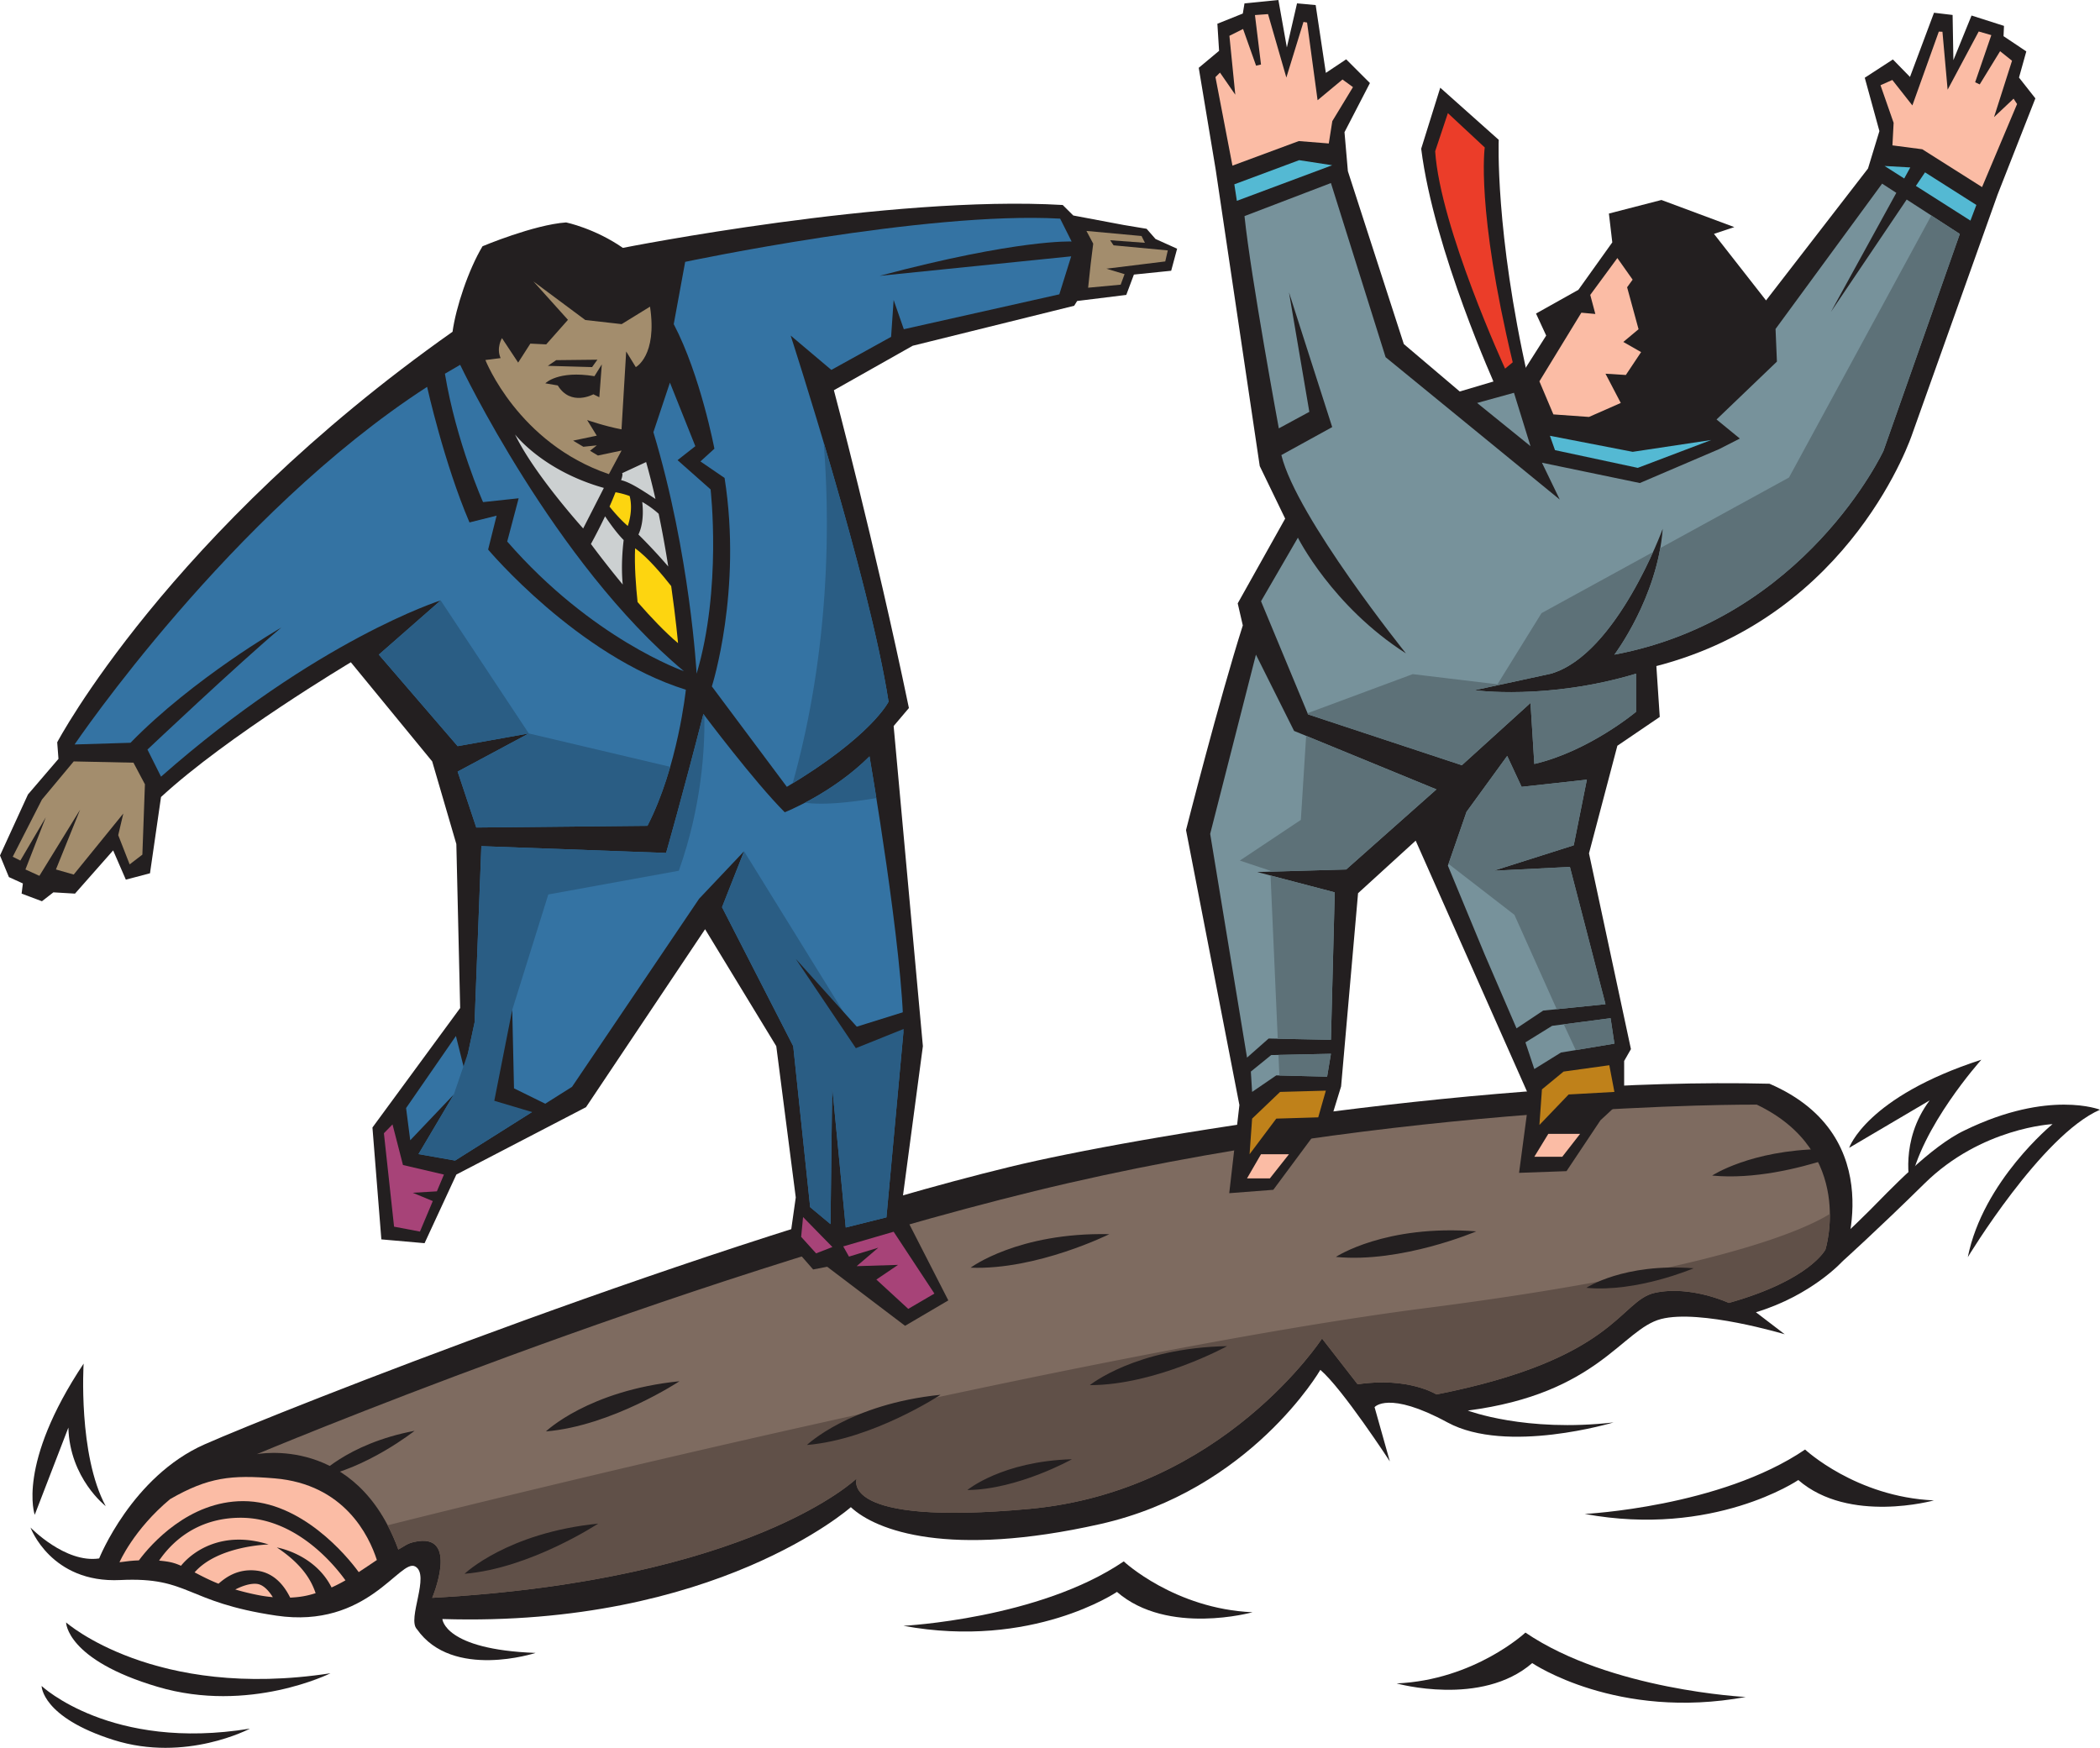 <svg xmlns="http://www.w3.org/2000/svg" width="540" height="449.453"><path fill="#231f20" d="M455.012 278.68c-70.606-1.743-163.309 13.605-195.254 21.36-75.399 18.304-188.39 63.085-207.13 71.366-18.741 8.281-27.132 29.344-27.132 29.344-8.715 1.305-17.652-7.953-17.652-7.953s5.23 14.383 23.101 13.508c17.867-.871 16.563 5.668 40.094 9.152 23.54 3.488 31.816-14.816 35.738-12.637 3.926 2.176-2.175 13.512.438 16.125 9.152 13.078 30.508 6.102 30.508 6.102-23.535-.871-23.97-8.715-23.97-8.715 70.169 2.176 105.036-28.766 105.036-28.766 6.54 6.102 25.277 13.075 64.066 4.36 38.79-8.719 56.66-39.664 56.66-39.664 5.669 4.797 17.872 23.535 17.872 23.535l-3.926-13.945s3.488-4.36 18.742 3.921c15.258 8.282 42.711 0 42.711 0-22.664 2.614-37.48-3.05-37.48-3.05 33.558-4.356 39.66-20.918 49.683-23.535 10.028-2.614 31.817 3.921 31.817 3.921l-7.41-5.664c14.382-4.36 22.23-13.074 22.23-13.074s12.883-32.043-18.742-45.691"/><path fill="#7e6b60" d="M451.742 284.055s-92.18-.653-185.664 22.226c-93.488 22.883-200.05 67.664-200.05 67.664s25.605-5.101 36.394 24.516c1.793-.961 2.207-1.531 4.14-1.961 11.766-2.613 4.575 14.383 4.575 14.383 82.375-4.578 109.18-30.727 109.18-30.727s-5.231 12.422 44.453 7.844c49.683-4.574 75.183-43.8 75.183-43.8l9.152 11.769c13.075-1.961 20.266 2.613 20.266 2.613 46.414-9.152 47.07-24.187 56.223-26.148 9.152-1.961 18.957 2.613 18.957 2.613 20.922-5.883 24.844-13.727 24.844-13.727s7.87-25.035-17.653-37.265"/><path fill="#605048" d="M99.664 392.227a50.616 50.616 0 0 1 2.758 6.234c1.793-.961 2.207-1.531 4.14-1.961 11.766-2.613 4.575 14.383 4.575 14.383 82.375-4.578 109.18-30.727 109.18-30.727s-5.231 12.422 44.453 7.844c49.683-4.574 75.183-43.8 75.183-43.8l9.152 11.769c13.075-1.961 20.266 2.613 20.266 2.613 46.414-9.152 47.07-24.187 56.223-26.148 9.152-1.961 18.957 2.613 18.957 2.613 20.922-5.883 24.844-13.727 24.844-13.727s1.187-3.804 1.136-9.164c-6.812 4.258-30.203 14.75-103.777 24.2-87.54 11.242-243.156 49.867-267.09 55.87"/><path fill="#fbbca5" d="M62.531 386.012c14.953 0 26.707 14.097 29.711 18.258 1.883-1.211 2.895-1.95 4.664-3.118-2.004-6.218-8.347-19.5-26.3-20.996-11.137-.926-16.997-.328-26.86 5.336-9.418 7.852-13.02 16.238-13.02 16.238 2.274-.304 3.27-.425 4.989-.484 3.105-4.203 12.883-15.234 26.816-15.234"/><path fill="#fbbca5" d="M85.262 408.215a40.303 40.303 0 0 0 3.57-1.832c-2.836-3.95-12.71-16.094-26.941-16.094-11.66 0-18.09 6.766-20.98 11.016 2.62.261 3.78.508 5.632 1.328 2.992-3.703 10.68-9.2 22.535-5.477 0 0-13.02.285-19.039 7.176 1.742.906 3.645 1.918 6.145 2.918 1.59-1.371 4.773-3.996 9.87-3.36 4.97.622 7.419 4.645 8.567 6.938 2.613-.129 4.344-.45 6.543-1.148-.871-2.489-2.727-6.953-9.969-11.75 0 0 9.696 1.601 14.067 10.285"/><path fill="#fbbca5" d="M66.027 407.29c-1.843-.185-3.996.667-5.527 1.448a65.303 65.303 0 0 0 6.184 1.492c1.203.23 2.351.375 3.472.48-.984-1.57-2.422-3.253-4.129-3.42"/><path fill="#231f20" d="M280.242 356.188s11.766-9.59 35.305-10.028c0 0-18.309 10.027-35.305 10.027m-139.863 11.899s10.934-10.527 34.351-12.906c0 0-17.414 11.504-34.351 12.906m67.117 3.488s10.938-10.531 34.356-12.906c0 0-17.418 11.5-34.356 12.906m42.094-45.594s12.137-9.113 35.672-8.62c0 0-18.692 9.292-35.672 8.62m93.922-2.765s12.636-8.41 36.105-6.574c0 0-19.191 8.214-36.105 6.574m64.402 7.941s9.656-6.426 27.59-5.023c0 0-14.664 6.277-27.59 5.023M248.742 383.16s8.922-7.41 26.903-7.918c0 0-13.915 7.797-26.903 7.918m-167.433-3.148s7.632-8.73 25.304-12.082c0 0-12.504 9.902-25.304 12.082m38.148 24.688s10.938-10.532 34.356-12.907c0 0-17.418 11.5-34.356 12.906m349.074-109.222c-18.422.285-28.265 6.816-28.265 6.816 10.75 1.043 22.406-1.89 29.488-4.172l-1.223-2.644M232.3 418.074s34.864-1.742 56.66-16.562c0 0 13.071 12.203 33.122 13.074 0 0-21.793 6.102-34.867-5.23 0 0-21.793 14.82-54.914 8.718m216.609 18.305s-34.867-1.742-56.656-16.563c0 0-13.074 12.204-33.125 13.075 0 0 21.793 6.101 34.867-5.227 0 0 21.79 14.816 54.914 8.715m-41.406-47.07s34.867-1.743 56.66-16.563c0 0 13.074 12.203 33.125 13.078 0 0-21.793 6.098-34.867-5.234 0 0-21.793 14.82-54.918 8.719m67.992-94.141s4.36-13.074 33.996-22.664c0 0-15.691 17.434-18.305 32.254 0 0-2.832-11.332 5.012-21.793l-20.703 12.203M8.934 389.527s-4.704-12.957 12.57-38.875c0 0-1.469 23.407 5.683 36.649 0 0-9.257-7.125-9.605-20.196l-8.648 22.422"/><path fill="#231f20" d="M473.754 324.371s8.91-8.008 21.137-20.05c14.601-14.384 32.906-15.255 32.906-15.255s-17.871 14.602-21.793 34.215c0 0 18.96-31.383 33.996-37.918 0 0-13.074-5.23-34.648 5.23-8.934 4.141-19.832 15.907-24.625 20.7-4.793 4.797-8.715 8.281-8.715 8.281M16.996 417.203s22.664 20.047 67.992 13.074c0 0-20.922 10.461-44.457 3.485-23.535-6.969-23.535-16.559-23.535-16.559M10.7 433.547s17.855 16.82 53.566 10.969c0 0-16.485 8.777-35.028 2.925C10.7 441.59 10.7 433.547 10.7 433.547M0 219.988l2.29 5.555 3.593 1.637-.324 2.613 5.226 1.96 2.945-2.288 5.555.328 9.809-11.113 3.265 7.52 6.211-1.638 2.836-19.613c16.996-15.687 48.813-34.648 48.813-34.648l20.918 25.496 6.21 21.25.981 42.164-22.555 30.726 2.29 28.766 11.113.98 8.172-17.648 33.343-17.328 30.618-45.762 18.304 30.075 5.012 38.898-1.637 11.547 6.106 6.976 3.61-.699 20.03 15.188 11.118-6.535-12.098-23.645 5.558-41.73-7.519-82.317 3.926-4.633c-8.828-42.496-19.29-81.722-19.29-81.722l20.266-11.438 41.516-10.281.773-1.23 12.63-1.563 1.96-5.23 9.586-.981 1.527-5.668-5.554-2.504-2.29-2.617-5.882-.98-12.977-2.442-2.714-2.7c-44.457-2.612-113.098 11.028-113.098 11.028-7.266-5.035-14.598-6.543-14.598-6.543-8.316.582-21.496 6.125-21.496 6.125-3.629 6.055-6.86 15.762-7.71 21.989C43.147 136.96 14.71 190.879 14.71 190.879l.324 4.266-7.844 9.152L0 219.988"/><path fill="#a38d6d" d="M124.813 92.578s8.359 21.375 31.761 29.348l3.258-6.07-6.078 1.28-2.035-1.222 1.746-1.39-3.461.363-2.633-1.578 6.082-1.282-2.473-4.015s4.563 1.593 8.84 2.394l1.2-20.027 2.472 4.023s5.57-2.902 3.656-15.547l-7.296 4.493-9.348-1.059-13.34-9.922 8.883 9.875-5.594 6.313-4.078-.196-3.133 4.883-4.164-6.297s-1.52 2.532-.348 5.137l-3.917.496"/><path fill="#231f20" d="m154.75 93.707-.64 8.438-1.524-.754s-5.8 3.21-9.16-2.274l-3.196-.543s3.2-3.398 12.63-1.84l1.89-3.027"/><path fill="#231f20" d="m152.254 94.398 1.36-1.902-10.594.117-2.153 1.461 11.387.324"/><path fill="#3473a3" d="M118.328 93.813s24.192 50.992 57.531 78.777c0 0-23.535-8.172-45.433-33.34l2.941-11.117-9.152.984s-6.867-15.363-9.809-33.015l3.922-2.29m60.801 79.43s-1.637-30.726-11.113-62.105l4.25-12.75 6.535 16.347-4.574 3.594 8.496 7.52s2.941 25.496-3.594 47.394"/><path fill="#3473a3" d="m173.246 83.352 2.942-16.016s61.777-13.074 96.425-11.113l2.946 5.882s-13.73-.652-49.36 8.825l49.25-5.012-3.054 9.77-39.985 8.972-2.617-7.52-.652 9.481-15.364 8.5-10.46-8.828s20.269 62.437 25.171 94.144c0 0-4.25 8.825-26.152 21.899l-19.285-25.824s7.844-24.516 3.27-53.606l-6.212-4.25 3.594-3.27s-3.594-18.96-10.457-32.034m3.114 94.011s-2.024 19.742-9.872 34.996l-44.02.438-4.792-14.383 18.304-9.809-18.304 3.27L97.41 168.34l15.906-13.945s-31.816 10.023-71.91 45.324l-3.488-6.973s23.535-22.226 34.43-31.379c0 0-22.664 13.074-38.79 29.637l-14.382.437s40.097-59.273 90.652-91.96c0 0 4.36 19.609 10.899 34.863l6.972-1.742-2.18 8.718s22.946 27.328 50.84 36.043"/><path fill="#a38d6d" d="m14.383 223.582 6.21-15.363-10.46 17-3.594-1.637 5.23-13.402-6.539 11.113-1.96-.98 7.515-14.708 8.172-9.808 15.363.328 2.946 5.555-.657 18.09-3.27 2.507-2.94-7.52 1.308-5.558-12.75 15.692-4.574-1.309M300.29 64.395l-13.946-1.31-.871-1.308 8.933.657-.87-1.746-14.165-1.305 1.742 3.27-.652 5.226-.656 6.105 8.37-.785 1-2.703-4.667-1.402 15.129-1.867.652-2.832"/><path fill="#ccd0d1" d="M132.438 111.719s7.093 9.316 22.84 13.75l-5.321 10.422s-12.64-13.97-17.52-24.172m36.11 16.59a183.186 183.186 0 0 0-2.402-9.493l-6.211 2.883s.379.055-.22 1.774c2.235.5 5.22 2.449 8.833 4.836"/><path fill="#fdd510" d="M161.91 127.555a20.434 20.434 0 0 0-3.633-.973 87.311 87.311 0 0 1-1.543 3.684c1.153 1.441 2.868 3.418 4.7 4.988 1.175-3.606.851-6.266.476-7.7"/><path fill="#ccd0d1" d="M169.371 132.117a24.764 24.764 0 0 0-4.223-3.043c.489 4.375-.328 7.031-.98 8.375a146.55 146.55 0 0 1 7.668 8.223 283.663 283.663 0 0 0-2.465-13.555m-9 6.758c-1.016-1.008-2.566-2.824-4.781-6.11a140.328 140.328 0 0 1-3.637 7.118s3.488 4.754 8.18 10.433c-.442-4.562-.047-9.093.238-11.441"/><path fill="#fdd510" d="M172.594 150.707c-2.301-2.941-6.024-7.371-9.281-9.723-.211 4.418.218 9.887.636 13.836 3.418 3.914 7.11 7.809 10.403 10.567 0 0-.528-6.047-1.758-14.68"/><path fill="#a74378" d="m216.836 320.512 12.957-3.774 10.484 15.903-6.726 3.937-8.2-7.543 5.579-3.773-10.649.332 5.574-4.754-7.542 2.293-1.477-2.621m-10.332-7.547 7.543 7.707-4.192 1.629-3.843-4.25.492-5.086"/><path fill="#3473a3" d="M223.586 194.492c-9.59 9.586-21.793 14.38-21.793 14.38-7.848-7.845-20.922-25.278-20.922-25.278-5.23 20.484-9.59 35.738-9.59 35.738l-47.504-1.742-1.742 45.328-2.617 12.203-2.18-8.719-12.816 18.535 1.066 8.282 11.207-11.778-9.082 15.336 9.41 1.66 30.07-18.957 32.688-48.378 11.551-12.204-5.668 14.383 18.309 35.739 4.355 41.402 5.23 4.36.438-35.302 3.484 36.172 10.461-2.613 4.36-47.508c0-20.484-8.715-71.039-8.715-71.039"/><path fill="#a74378" d="m106.125 306.719 6.215-.367 1.816-4.309-10.535-2.461-2.687-10.441-2.215 2.27 2.613 24.026 6.656 1.262 3.301-7.844-5.164-2.136"/><path fill="#2a5d84" d="m140.992 230.012 33.559-6.102c5.887-16.539 6.722-31.441 6.574-39.98l-.254-.336c-5.23 20.484-9.59 35.738-9.59 35.738l-28.41-1.043-19.094-.7-1.742 45.329-1.676 7.805-3.664 10.718-7.566 12.778-1.516 2.558 9.41 1.66 22.63-14.269-8.903-2.727.969-21.757 9.273-29.672"/><path fill="#231f20" d="m131.719 259.684-4.614 23.382 13.903 4.141 1.988-2.012-10.824-5.328-.453-20.183"/><path fill="#2a5d84" d="m97.41 168.34 20.266 23.535 18.304-3.27-22.664-34.21L97.41 168.34m38.57 20.265-18.304 9.81 4.793 14.382 44.02-.438c2.503-4.863 4.41-10.183 5.85-15.171l-36.359-8.583m55.352 30.293-5.668 14.383 18.309 35.739 4.355 41.402 5.23 4.36.438-35.302 3.484 36.172 10.461-2.613 4.36-47.508c0-.836-.02-1.742-.047-2.676l-11.938 2.895-28.984-46.852"/><path fill="#231f20" d="m236.004 263.133-15.93 6.402-15.449-22.96 15.691 17.433 13.946-4.36 1.742 3.485"/><path fill="#2a5d84" d="M225.348 205.227a1025.035 1025.035 0 0 0-1.762-10.735c-5.637 5.63-12.152 9.594-16.586 11.918 3.152.457 8.688.442 18.348-1.183m3.14-24.789c-2.785-18.008-10.523-45.922-16.691-66.684 1.512 18.95 1.937 52.238-7.969 87.676 20.594-12.575 24.66-20.992 24.66-20.992"/><path fill="#231f20" d="m513.688 49.973 9.695-24.676-4.211-5.348 1.879-6.73-5.856-3.918.117-2.645-8.343-2.664-4.668 11.48-.203-11.624-4.782-.57-6.175 16.507-4.395-4.496-7.234 4.703 3.765 13.719-2.933 9.625-26.219 33.918-13.387-17.11 5.23-1.742-18.741-6.976-13.508 3.488.87 7.41-8.718 12.203-10.894 6.102 2.613 5.664-6.102 9.59-16.125 4.793-14.383-12.203-14.382-44.453-.871-10.024 6.539-12.64-6.106-6.102-5.226 3.488-2.618-17.437-4.793-.434-2.617 11.332L328.73 0l-8.718.871-.434 2.613-6.539 2.618.438 6.972-5.23 4.36 4.355 26.148 11.332 76.273 6.539 13.508-12.203 21.793 1.308 5.668c-6.101 19.176-14.601 52.625-14.601 52.625l13.726 70.715-2.613 22.664 11.332-.871 10.023-13.512 3.922-1.742 3.488-11.332 4.36-49.683 14.816-13.516 29.2 65.812-2.614 19.614 12.203-.438 8.72-13.074 6.1-5.664v-9.59l1.743-3.05-10.785-50.34 7.297-27.676 10.898-7.407-.871-13.078c50.555-13.074 65.808-59.707 65.808-59.707l21.957-61.601"/><path fill="#fbbca5" d="m517.781 25.371-5.027 4.742s4.371-13.695 4.625-14.496c-.492-.394-2.313-1.844-3.07-2.449l-5.239 8.535-1.175-.55s3.757-10.954 4.16-12.122c-.825-.238-2.578-.746-3.239-.933l-6.96 13.035-1.036 1.933-1.332-14.898c-.383-.016-.59-.023-.933-.04l-6.801 18.981s-4.606-5.851-5.152-6.547c-.618.274-2.332 1.04-3.043 1.356.351 1.012 3.375 9.664 3.375 9.664l-.305 5.8c1.027.138 7.672 1 7.672 1s14.176 8.97 15.375 9.727l9.004-21.359c-.2-.3-.535-.82-.899-1.379"/><path fill="#54b9d3" d="m491.215 43.055-6.61-.375 5.051 3.218zm3.789 1.265-2.348 3.485 14.028 8.925 1.523-4.023-13.203-8.387"/><path fill="#fbbca5" d="m342.594 31.152 5.312-8.75-2.695-1.96c-.684.566-6.402 5.331-6.402 5.331s-2.586-19.07-2.707-19.98c-.34-.055-.547-.09-.922-.152l-4.403 14.297s-4.433-15.36-4.71-16.31c-.684.052-2.505.185-3.364.243.152 1.227 1.555 12.719 1.555 12.719l-1.266.297s-2.922-8.227-3.347-9.434c-.872.434-2.95 1.473-3.512 1.754.082.836 1.512 15.145 1.512 15.145l-3.934-5.684c-.473.469-.91.906-1.164 1.16.125.64 4.098 21.363 4.367 22.766 1.328-.496 17.063-6.32 17.063-6.32s6.675.53 7.71.617c.157-.977.907-5.739.907-5.739"/><path fill="#54b9d3" d="m317.398 47.398 16.668-6.21 8.5 1.304-24.515 9.153-.653-4.247"/><path fill="#77929b" d="m379.828 103.621 13.73 11.113-4.25-13.73zm0 0"/><path fill="#fbbca5" d="m408.922 75.836 1.308 4.902-3.597-.328-10.785 17.653 3.593 8.5 9.157.652 8.172-3.594-3.926-7.52 5.23.325 3.922-5.883-4.574-2.613 3.922-3.27-2.942-10.789 1.418-1.957-3.925-5.559-6.973 9.48"/><path fill="#77929b" d="m490.29 51.313-19.478 28.882 16.813-30.605-3.652-2.367-27.403 37.37.352 8.391-15.527 14.883 5.992 4.906-5.34 2.723-20.375 8.715-25.172-5.227 4.578 9.477-44.781-36.61-14.059-44.78-22.226 8.5c1.633 15.687 8.828 54.585 8.828 54.585l7.844-4.25-5.23-30.726 11.112 34.648-13.074 7.195c3.922 16.016 32.031 50.989 32.031 50.989-18.957-12.094-27.78-29.746-27.78-29.746l-9.481 16.347 12.093 29.09 39.551 13.074 17.653-16.015.98 15.691c14.059-3.27 26.152-13.402 26.152-13.402v-9.809c-22.882 6.867-41.515 4.25-41.515 4.25l19.613-4.25c16.996-4.902 28.766-37.262 28.766-37.262-1.309 17.653-12.422 32.36-12.422 32.36 49.14-9.262 69.187-52.41 69.187-52.41l19.633-55.77-13.664-8.847"/><path fill="#231f20" d="M384.734 99.695s-16.015-35.3-19.285-61.453l4.903-15.687 15.035 13.402s-.98 23.535 7.52 61.125l-8.173 2.613"/><path fill="#eb3d29" d="M387.023 94.793s-16.671-36.281-17.98-55.895l3.27-9.808 9.48 8.828s-2.29 15.687 7.191 55.242l-1.96 1.633"/><path fill="#77929b" d="m389.965 264.441 6.863-4.574 16.016-1.637-9.153-35.3-19.613.98 20.594-6.539 3.379-16.887-16.781 1.852-3.704-7.953-10.46 14.383-4.794 13.836 9.481 22.882 8.172 18.957m-20.594-61.453-23.21 20.594-22.88.656 19.938 5.227-.98 37.918-16.016-.328-5.559 4.906-9.477-57.531 11.766-46.09 9.809 19.613 36.61 15.035m-47.399 77.797-.328-5.23 5.234-4.25 15.36-.325-.981 5.883-13.074-.328-6.211 4.25m70.281-12.745 2.285 6.862 6.863-4.25 13.73-2.289-.98-6.535-15.035 1.961-6.863 4.25"/><path fill="#bf811a" d="m321.32 296.805 6.864-9.153 10.789-.328 1.96-6.867-11.769.328-7.191 6.867-.653 9.153m74.528-7.52.652-9.152 5.559-4.578 11.765-1.633 1.309 6.863-11.766.656-7.52 7.844"/><path fill="#fbbca5" d="m394.54 297.457 3.597-5.883h8.172l-4.579 5.883h-7.19m-73.876 5.555h5.887l4.902-6.207h-7.191l-3.598 6.207"/><path fill="#54b9d3" d="m398.55 112.063 1.305 3.69 21.282 4.56 18.89-7.165-20.195 3.04-21.281-4.126"/><path fill="#5d7178" d="m484.32 115.93 19.633-55.77-7.328-4.746-36.602 67.383-33.09 18.133c-2.703 15.367-11.8 27.41-11.8 27.41 49.14-9.262 69.187-52.41 69.187-52.41"/><path fill="#5d7178" d="m379.176 177.492 19.613-4.25c12.387-3.57 21.988-21.71 26.29-31.297l-28.688 15.72-11.329 18.304-21.792-2.614-27.043 10.043.128.305 39.551 13.074 17.653-16.015.98 15.691c14.059-3.27 26.152-13.402 26.152-13.402v-9.809c-22.882 6.867-41.515 4.25-41.515 4.25"/><path fill="#5d7178" d="m408.05 200.484-16.78 1.852-3.704-7.953-10.46 14.383-4.633 13.379 16.945 13.097 10.883 24.27 12.543-1.282-9.153-35.3-19.613.98 20.594-6.539 3.379-16.887m-2.863 69.539 9.945-1.66-.98-6.535-12.048 1.57 3.082 6.625m-76.21 6.532 12.28.308.981-5.883-13.492.286.23 5.289m6.887-87.328-1.36 21.609-15.69 10.457 7.847 2.617.008.23 19.492-.558 23.211-20.594-33.508-13.761m-7.3 77.878 13.675.278.98-37.918-16.503-4.328 1.848 41.968"/></svg>
